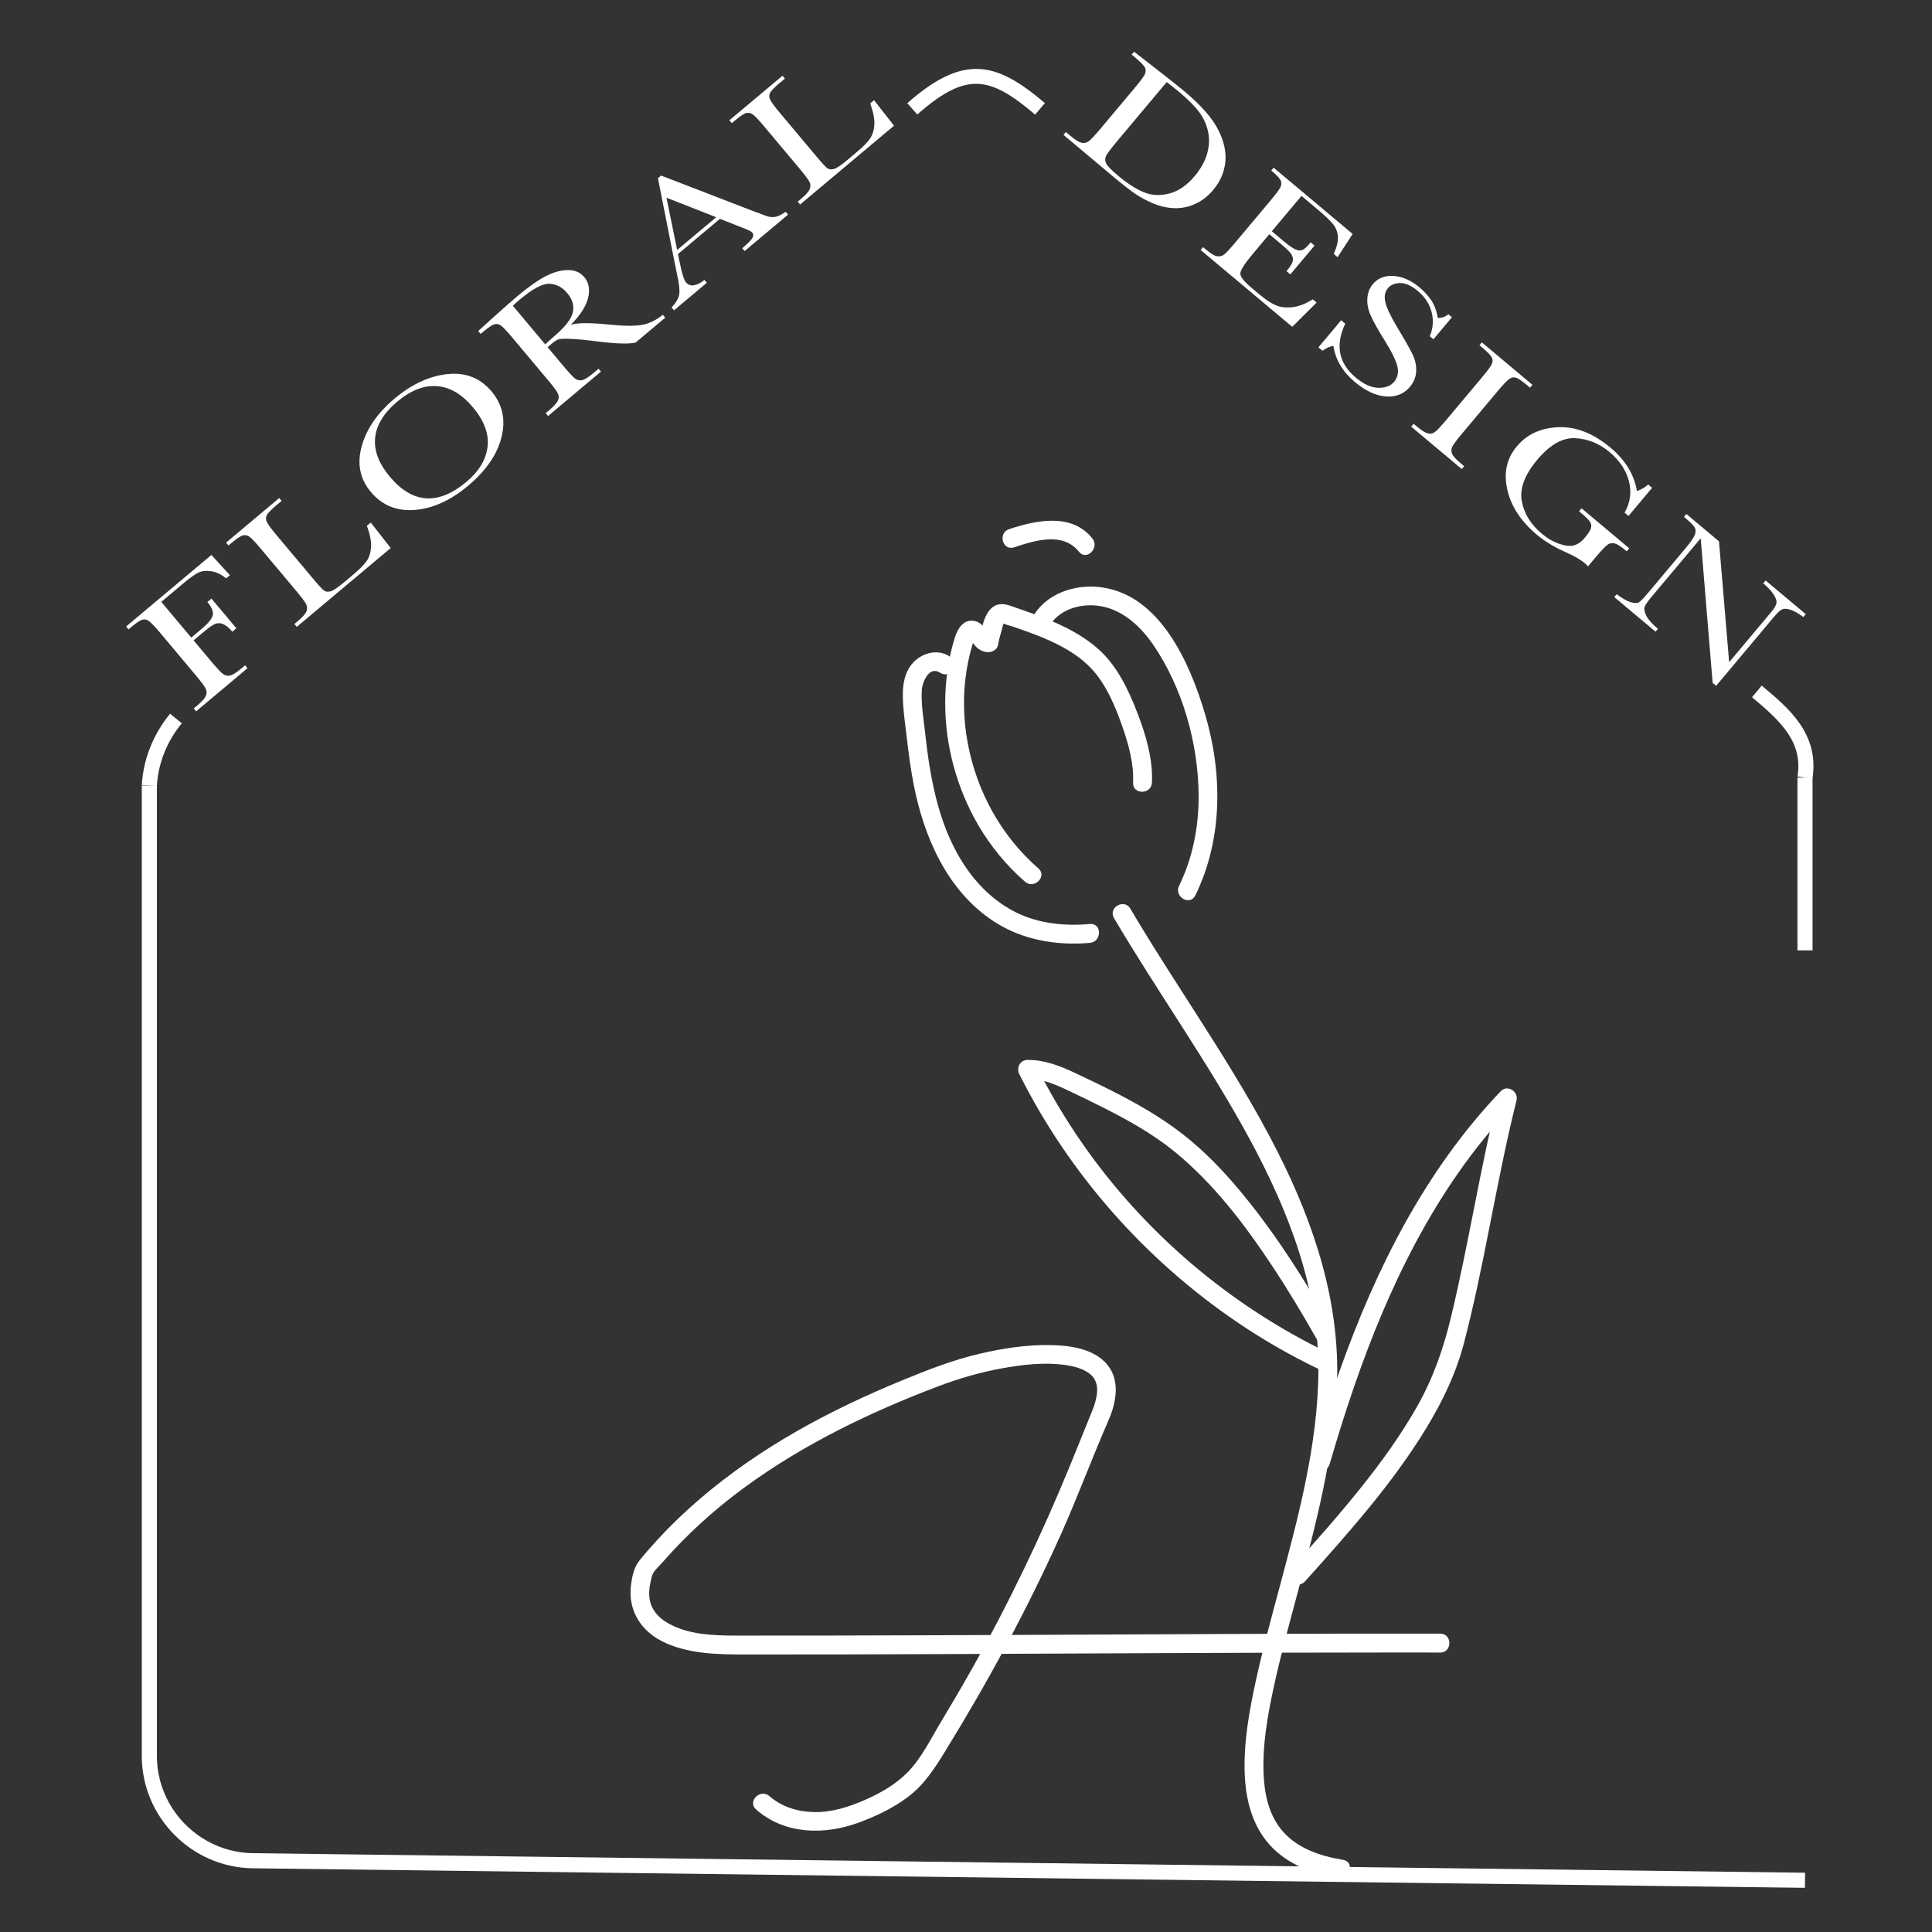 <?xml version="1.0" encoding="utf-8"?>
<!-- Generator: Adobe Illustrator 16.0.0, SVG Export Plug-In . SVG Version: 6.00 Build 0)  -->
<!DOCTYPE svg PUBLIC "-//W3C//DTD SVG 1.1//EN" "http://www.w3.org/Graphics/SVG/1.1/DTD/svg11.dtd">
<svg version="1.1" id="圖層_1" xmlns="http://www.w3.org/2000/svg" xmlns:xlink="http://www.w3.org/1999/xlink" x="0px" y="0px"
	 width="800px" height="800px" viewBox="136.404 183.691 800 800" enable-background="new 136.404 183.691 800 800"
	 xml:space="preserve">
<rect x="136.404" y="183.691" width="800" height="800" fill="#333333" stroke="none"/>
<g>
	<g>
		<rect x="880.689" y="505.673" fill="#FFFFFF" width="6.252" height="71.542"/>
	</g>
	<g>
		<path fill="#FFFFFF" d="M886.904,506.151l-6.178-0.956c2.176-14.06-6.438-22.463-18.843-32.8l4.002-4.804
			C877.09,476.928,889.79,487.51,886.904,506.151z"/>
	</g>
	<g>
		<path fill="#FFFFFF" d="M565.039,231.147c-18.689-15.853-28.365-18.08-48.816-0.04l-4.136-4.688
			c23.776-20.976,37.323-16.727,56.997-0.04L565.039,231.147z"/>
	</g>
	<g>
		<path fill="#FFFFFF" d="M201.362,509.15l-6.241-0.363c0.624-10.738,4.675-20.961,11.714-29.563l4.839,3.96
			C205.475,490.758,201.91,499.736,201.362,509.15z"/>
	</g>
	<g>
		<path fill="#FFFFFF" d="M883.776,965.397l-642.706-8.092c-25.339-0.318-45.954-21.194-45.954-46.536V508.968h6.252V910.77
			c0,21.937,17.846,40.009,39.781,40.284l642.705,8.092L883.776,965.397z"/>
	</g>
	<g>
		<path fill="#FFFFFF" d="M692.551,953.816c-9.573-1.578-19.45-4.832-25.717-12.682c-5.306-6.643-6.989-15.389-7.244-23.688
			c-0.354-11.506,1.639-22.988,4.037-34.197c2.853-13.334,6.472-26.496,9.992-39.668c7.586-28.377,15.274-57.244,16.402-86.752
			c1.296-33.873-9.422-66.275-24.57-96.17c-17.772-35.074-41.052-66.928-61.008-100.726c-2.554-4.329-9.313-0.4-6.748,3.944
			c18.145,30.73,38.99,59.826,56.018,91.221c16.26,29.98,29.052,62.736,28.608,97.338c-0.382,29.693-8.162,58.824-15.775,87.33
			c-3.602,13.496-7.331,26.975-10.288,40.629c-2.493,11.514-4.604,23.346-4.519,35.166c0.08,10.691,2.187,21.695,8.921,30.281
			c7.242,9.234,18.528,13.65,29.813,15.508C695.395,962.162,697.509,954.631,692.551,953.816"/>
	</g>
	<g>
		<path fill="#FFFFFF" d="M687,789.895c12.225-42.041,27.764-83.764,52.846-119.977c7.077-10.219,14.922-19.854,23.505-28.842
			c-2.176-1.266-4.354-2.535-6.53-3.803c-7.608,30.488-12.282,61.609-19.668,92.146c-3.18,13.143-7.433,25.225-14.148,37.006
			c-6.711,11.779-14.698,22.811-23.161,33.383c-9.126,11.398-18.839,22.301-28.58,33.168c-3.35,3.736,2.16,9.283,5.525,5.527
			c18.011-20.092,36.22-40.449,50.285-63.586c6.635-10.91,12.221-22.51,15.471-34.893c4.094-15.596,7.294-31.412,10.42-47.221
			c3.535-17.873,6.98-35.77,11.393-53.451c0.919-3.686-3.762-6.701-6.53-3.805c-31.16,32.625-51.665,73.395-66.634,115.58
			c-4.293,12.102-8.144,24.355-11.729,36.688C678.056,792.654,685.595,794.721,687,789.895"/>
	</g>
	<g>
		<path fill="#FFFFFF" d="M688.168,733.889c-10.801-19.076-22.519-37.732-36.381-54.752c-6.732-8.27-14.02-16.16-22.195-23.025
			c-9.032-7.582-19.122-13.678-29.569-19.086c-6.118-3.166-12.324-6.178-18.565-9.096c-6.239-2.916-12.617-5.412-19.608-5.348
			c-3.102,0.027-4.686,3.262-3.374,5.881c20.636,41.24,52.046,76.785,90.171,102.691c10.73,7.289,21.994,13.758,33.679,19.393
			c4.51,2.176,8.478-4.561,3.944-6.748c-40.622-19.594-76.004-49.676-101.752-86.729c-7.207-10.373-13.643-21.258-19.295-32.553
			c-1.125,1.961-2.247,3.92-3.373,5.879c5.976-0.055,11.403,2.26,16.714,4.777c5.163,2.449,10.314,4.93,15.407,7.518
			c10.123,5.146,20.155,10.795,28.968,18.01c16.194,13.256,29.098,30.318,40.572,47.678c6.338,9.59,12.247,19.453,17.91,29.453
			C683.897,742.209,690.651,738.275,688.168,733.889"/>
	</g>
	<g>
		<path fill="#FFFFFF" d="M556.323,410.335c8.589-2.83,20.139-6.563,26.872,1.834c3.146,3.923,8.642-1.637,5.525-5.526
			c-8.59-10.712-23.261-7.539-34.475-3.844C549.491,404.365,551.526,411.915,556.323,410.335"/>
	</g>
	<g>
		<path fill="#FFFFFF" d="M566.375,543.267c-15.371-13.363-25.45-31.755-29.229-51.72c-1.843-9.737-2.114-19.938-0.594-29.742
			c0.392-2.513,0.896-5.011,1.508-7.48c0.307-1.237,0.641-2.468,1.003-3.689c0.181-0.613,0.368-1.222,0.563-1.83
			c0.507-0.831,0.217-0.923-0.869-0.278c-1.347,0.049-0.751-0.152,0.085,0.848c0.613,0.734,1.131,1.548,1.825,2.215
			c1.434,1.381,3.183,2.211,5.197,2.14c1.559-0.054,3.5-1.162,3.769-2.868c0.452-2.884,1.462-5.521,2.079-8.336
			c0.706-1.02,0.745-1.343,0.112-0.97c-0.6,0.181-0.432,0.316,0.503,0.403c0.794,0.567,2.269,0.772,3.203,1.092
			c4.145,1.42,8.289,2.863,12.342,4.536c7.476,3.088,14.88,7.038,20.475,12.989c6.127,6.514,9.893,15.65,12.806,23.986
			c2.573,7.364,4.808,15.334,4.431,23.207c-0.24,5.028,7.577,5.016,7.815,0c0.457-9.565-2.438-19.467-5.814-28.307
			c-3.801-9.951-8.546-20.181-16.721-27.296c-7.635-6.643-16.955-10.762-26.364-14.224c-2.44-0.897-4.895-1.745-7.351-2.585
			c-2.343-0.8-4.818-1.912-7.346-1.352c-5.738,1.271-6.96,10.025-7.706,14.779c1.256-0.957,2.513-1.913,3.767-2.87
			c0.641-0.021,0.223,0.189-0.289-0.531c-0.423-0.598-0.905-1.201-1.384-1.751c-1.045-1.202-2.312-2.293-3.89-2.715
			c-4.675-1.246-7.307,2.921-8.499,6.724c-2.665,8.496-3.93,17.528-4.008,26.422c-0.154,17.868,4.668,35.821,13.666,51.251
			c5.133,8.805,11.695,16.791,19.389,23.479C564.628,552.08,570.178,546.575,566.375,543.267"/>
	</g>
	<g>
		<path fill="#FFFFFF" d="M587.733,566.294c-10.403,0.922-21.172-0.101-30.636-4.806c-7.915-3.939-14.618-10.042-19.76-17.202
			c-11.903-16.574-15.651-37.031-17.827-56.907c-0.64-5.839-1.75-11.967-1.41-17.849c0.2-3.426,3.067-10.274,7.595-7.265
			c4.201,2.791,8.119-3.975,3.944-6.749c-4.198-2.79-9.531-1.939-13.41,1.011c-4.407,3.353-5.912,8.75-5.977,14.097
			c-0.074,6.343,0.985,12.838,1.709,19.133c0.722,6.279,1.571,12.554,2.777,18.763c4.257,21.897,13.971,44.207,33.312,56.792
			c11.705,7.616,25.934,10.016,39.682,8.796C592.704,573.67,592.75,565.85,587.733,566.294"/>
	</g>
	<g>
		<path fill="#FFFFFF" d="M570.437,443.737c3.946-7.445,12.681-10.21,20.704-9.206c9.701,1.215,17.422,8.322,22.749,16.096
			c12.247,17.877,18.793,41.228,18.844,62.792c0.03,12.805-2.482,25.552-8.109,37.097c-2.194,4.503,4.542,8.47,6.747,3.945
			c11.466-23.517,11.309-50.641,3.935-75.377c-6.142-20.604-18.368-48.777-42.605-52.17c-11.172-1.563-23.488,2.465-29.013,12.879
			C561.332,444.233,568.077,448.188,570.437,443.737"/>
	</g>
	<g>
		<path fill="#FFFFFF" d="M223.936,413.482l7.668,8.384l-1.588,1.331c-1.912-1.64-3.936-2.623-6.071-2.95
			c-2.135-0.327-3.929-0.145-5.381,0.547c-1.451,0.692-3.596,2.229-6.432,4.609l-8.947,7.507l12.412,14.792l4.288-3.598
			c2.769-2.323,4.31-4.222,4.625-5.7c0.314-1.477-0.429-3.287-2.227-5.431l1.688-1.416l10.318,12.296l-1.688,1.417
			c-1.251-1.493-2.438-2.506-3.559-3.042c-1.12-0.536-2.203-0.635-3.245-0.302c-1.043,0.334-2.691,1.447-4.942,3.335l-4.289,3.598
			l7.275,8.669c2.303,2.744,3.9,4.464,4.792,5.162c0.894,0.697,1.877,0.947,2.954,0.743c1.079-0.202,2.662-1.181,4.756-2.938
			l1.552-1.303l0.994,1.185l-21.271,17.848l-0.992-1.183l1.418-1.189c1.957-1.644,3.155-2.971,3.594-3.981
			c0.437-1.01,0.428-2.002-0.028-2.979c-0.456-0.977-1.905-2.924-4.352-5.839l-14.354-17.107c-2.333-2.778-3.943-4.481-4.833-5.108
			c-0.891-0.626-1.809-0.806-2.753-0.539c-0.947,0.268-2.578,1.375-4.896,3.319l-0.81,0.68l-0.992-1.183L223.936,413.482z"/>
	</g>
	<g>
		<path fill="#FFFFFF" d="M289.919,400.068l8.274,10.547l-38.896,32.638l-0.992-1.183l1.351-1.134
			c1.958-1.643,3.155-2.969,3.594-3.979c0.438-1.011,0.427-2.003-0.027-2.98c-0.456-0.978-1.907-2.923-4.352-5.838l-14.355-17.108
			c-2.332-2.777-3.942-4.48-4.833-5.107c-0.891-0.625-1.809-0.807-2.753-0.539c-0.946,0.268-2.578,1.374-4.896,3.319l-1.014,0.851
			l-0.993-1.185l21.98-18.442l0.993,1.183l-2.027,1.7c-2.25,1.888-3.605,3.268-4.066,4.136c-0.461,0.868-0.484,1.788-0.073,2.758
			c0.412,0.97,1.833,2.904,4.266,5.803l15.326,18.265c2.115,2.521,3.528,4.022,4.241,4.505c0.711,0.485,1.615,0.568,2.709,0.247
			c1.094-0.317,2.958-1.582,5.592-3.793l3.478-2.917c2.813-2.361,4.744-4.302,5.789-5.823c1.045-1.519,1.647-3.427,1.81-5.727
			c0.162-2.298-0.409-5.253-1.713-8.864L289.919,400.068z"/>
	</g>
	<g>
		<path fill="#FFFFFF" d="M289.962,387.407c-4.519-5.384-5.782-11.689-3.79-18.915c1.993-7.224,6.523-13.802,13.591-19.733
			c7.135-5.986,14.447-9.375,21.936-10.166c7.488-0.788,13.572,1.604,18.248,7.177c4.533,5.403,5.913,11.698,4.138,18.884
			c-1.774,7.188-6.397,13.917-13.871,20.188c-7.27,6.101-14.638,9.435-22.104,10C300.646,395.409,294.596,392.93,289.962,387.407
			 M297.844,381.1c4.706,5.608,9.707,8.586,15.005,8.933c5.298,0.347,10.883-1.943,16.759-6.873
			c5.154-4.325,8.048-9.15,8.683-14.475c0.632-5.324-1.388-10.773-6.065-16.348c-4.548-5.418-9.508-8.336-14.882-8.752
			c-5.374-0.415-10.863,1.729-16.468,6.432c-5.515,4.627-8.557,9.585-9.126,14.87C291.179,370.174,293.211,375.578,297.844,381.1"/>
	</g>
	<g>
		<path fill="#FFFFFF" d="M411.868,315.23l-12.323,10.341c-3.162,0.666-9.066,0.418-17.711-0.743
			c-2.765-0.369-5.532-0.627-8.301-0.772c-2.769-0.146-4.58-0.132-5.431,0.043c-0.852,0.173-1.896,0.779-3.135,1.818l-1.823,1.529
			l6.498,7.744c2.303,2.743,3.895,4.469,4.775,5.176c0.882,0.708,1.86,0.961,2.938,0.757c1.077-0.201,2.65-1.171,4.722-2.909
			l2.194-1.842l0.993,1.184l-21.913,18.387l-0.993-1.183l1.486-1.247c1.957-1.643,3.155-2.971,3.593-3.98
			c0.438-1.009,0.423-1.998-0.043-2.965c-0.467-0.967-1.923-2.908-4.371-5.824l-14.354-17.107c-2.332-2.779-3.937-4.485-4.817-5.122
			c-0.878-0.636-1.795-0.815-2.751-0.539c-0.958,0.277-2.596,1.388-4.914,3.333l-0.776,0.653l-0.993-1.185l6.335-5.753
			c4.237-3.817,7.638-6.804,10.205-8.958c4.366-3.664,8.176-6.334,11.429-8.012c3.253-1.679,6.314-2.522,9.182-2.532
			c2.869-0.011,5.122,0.962,6.764,2.916c1.913,2.282,2.443,5.154,1.591,8.617c-0.854,3.464-3.253,7.187-7.199,11.168
			c2.504-0.902,7.717-0.953,15.642-0.147c6.445,0.642,11.119,0.68,14.021,0.116c2.901-0.565,5.731-1.947,8.49-4.145L411.868,315.23z
			 M362.151,326.263c1.661-1.452,3.36-2.967,5.104-4.546s3.149-3.081,4.219-4.504c1.068-1.423,1.765-2.774,2.09-4.056
			c0.325-1.281,0.322-2.6-0.012-3.958c-0.333-1.357-1.089-2.738-2.269-4.145c-2.059-2.452-4.512-3.741-7.357-3.865
			c-2.847-0.124-6.971,2.08-12.373,6.613c-0.833,0.699-1.761,1.535-2.785,2.511L362.151,326.263z"/>
	</g>
	<g>
		<path fill="#FFFFFF" d="M434.516,274.309L417.127,288.9l0.675,3.205c0.936,4.679,1.813,7.509,2.633,8.485
			c0.878,1.047,2.01,1.447,3.398,1.205c1.388-0.244,2.812-0.979,4.275-2.208l0.994,1.183l-13.607,11.417l-0.994-1.183
			c1.825-1.939,2.876-3.75,3.154-5.43c0.278-1.68-0.029-4.468-0.921-8.365c-0.104-0.353-0.398-1.801-0.884-4.345l-7.009-35.37
			l1.317-1.105l38.542,14.872l5.158,1.896c1.164,0.427,2.344,0.541,3.538,0.342c1.195-0.199,2.642-0.909,4.34-2.129l0.993,1.182
			l-17.997,15.101l-0.992-1.182c2.206-1.852,3.593-3.228,4.161-4.127c0.568-0.901,0.542-1.72-0.076-2.457
			c-0.317-0.377-1.777-1.065-4.381-2.067L434.516,274.309z M432.97,273.633l-20.58-8.07l4.406,21.64L432.97,273.633z"/>
	</g>
	<g>
		<path fill="#FFFFFF" d="M498.328,225.191l8.274,10.547l-38.896,32.637l-0.992-1.182l1.351-1.135
			c1.958-1.644,3.156-2.97,3.594-3.979c0.438-1.011,0.428-2.003-0.026-2.98c-0.456-0.977-1.908-2.923-4.354-5.839l-14.355-17.107
			c-2.332-2.778-3.942-4.48-4.832-5.107c-0.891-0.625-1.809-0.807-2.753-0.539c-0.945,0.268-2.578,1.374-4.896,3.319l-1.014,0.85
			l-0.992-1.184l21.979-18.443l0.992,1.183l-2.026,1.701c-2.251,1.889-3.606,3.268-4.066,4.136c-0.46,0.869-0.484,1.788-0.072,2.758
			c0.41,0.969,1.831,2.904,4.264,5.802l15.326,18.265c2.116,2.521,3.529,4.023,4.241,4.506c0.712,0.483,1.617,0.566,2.71,0.247
			c1.093-0.318,2.958-1.583,5.591-3.793l3.477-2.918c2.814-2.361,4.744-4.302,5.789-5.822c1.046-1.519,1.649-3.428,1.811-5.727
			c0.162-2.298-0.41-5.252-1.714-8.865L498.328,225.191z"/>
	</g>
	<g>
		<path fill="#FFFFFF" d="M606.006,205.111l7.767,6.036c6.481,5.03,10.813,8.46,12.997,10.293
			c6.797,5.703,11.436,10.94,13.917,15.71c2.479,4.769,3.516,9.284,3.104,13.544c-0.408,4.259-2.095,8.155-5.061,11.687
			c-2.145,2.556-4.61,4.468-7.4,5.736c-2.791,1.268-5.656,1.859-8.597,1.773c-2.938-0.084-5.879-0.739-8.821-1.965
			c-2.94-1.226-5.532-2.628-7.776-4.204c-2.246-1.576-5.27-3.96-9.074-7.153l-20.293-17.026l0.996-1.184l1.888,1.586
			c1.959,1.643,3.474,2.592,4.544,2.848c1.072,0.254,2.048,0.075,2.931-0.544c0.883-0.618,2.547-2.384,4.993-5.299l14.118-16.824
			c2.332-2.779,3.732-4.666,4.202-5.658c0.469-0.995,0.486-1.93,0.053-2.806c-0.437-0.877-1.813-2.287-4.133-4.233l-1.349-1.133
			L606.006,205.111z M619.515,217.674l-19.558,23.308c-2.894,3.446-4.672,5.737-5.337,6.874c-0.666,1.137-0.747,2.26-0.24,3.373
			c0.506,1.111,2.121,2.809,4.845,5.094c3.983,3.343,7.607,5.676,10.871,6.997c3.265,1.321,6.784,1.483,10.556,0.484
			c3.771-0.999,7.249-3.394,10.43-7.184c2.476-2.95,4.182-6.002,5.124-9.159c0.939-3.155,1.085-6.242,0.434-9.258
			c-0.653-3.018-1.896-5.741-3.731-8.171c-1.833-2.43-4.53-5.139-8.086-8.123C623.111,220.473,621.341,219.062,619.515,217.674"/>
	</g>
	<g>
		<path fill="#FFFFFF" d="M679.959,307.628l1.619,1.359l-10.088,10.034l-37.917-31.815l0.993-1.184l0.946,0.792
			c2.271,1.908,3.935,2.91,4.989,3.003c1.05,0.094,1.966-0.14,2.743-0.7c0.775-0.561,2.39-2.298,4.836-5.214l14.355-17.107
			c2.229-2.658,3.601-4.486,4.116-5.488c0.513-1.001,0.567-1.957,0.161-2.868c-0.407-0.91-1.714-2.291-3.919-4.142l0.993-1.183
			l32.717,27.453l-6.215,9.601l-1.587-1.331c1.321-3.04,1.89-5.508,1.698-7.407c-0.191-1.898-0.896-3.586-2.112-5.06
			s-3.425-3.554-6.618-6.235l-6.349-5.327l-12.284,14.637l4.863,4.08c2.228,1.871,3.907,3.032,5.043,3.486
			c1.135,0.455,2.089,0.505,2.866,0.15c0.778-0.356,1.887-1.391,3.326-3.106l1.587,1.331l-10.016,11.937l-1.588-1.332
			c1.628-1.937,2.504-3.416,2.63-4.436c0.127-1.019-0.139-1.972-0.794-2.858c-0.658-0.886-1.964-2.151-3.924-3.796l-5.029-4.22
			l-6.928,8.258c-3.468,4.133-5.162,6.856-5.074,8.17c0.087,1.315,1.661,3.257,4.721,5.825l3.411,2.862
			c2.408,2.021,4.586,3.447,6.535,4.279s4.24,1.105,6.881,0.818C674.186,310.608,676.988,309.519,679.959,307.628"/>
	</g>
	<g>
		<path fill="#FFFFFF" d="M682.34,327.512l9.41-11.215l1.69,1.417c-4.219,8.911-2.746,16.369,4.41,22.376
			c3.219,2.701,6.297,4.094,9.238,4.179c2.939,0.084,5.137-0.738,6.591-2.471c1.468-1.75,1.92-3.868,1.359-6.354
			c-0.573-2.47-2.357-6.102-5.356-10.896c-2.662-4.279-4.549-7.654-5.661-10.122c-1.113-2.467-1.587-4.861-1.425-7.179
			c0.161-2.319,0.925-4.292,2.292-5.922c2.088-2.488,4.956-3.608,8.607-3.365c3.649,0.243,7.21,1.819,10.676,4.728
			c1.937,1.624,3.558,3.395,4.865,5.31c1.307,1.915,2.228,4.384,2.763,7.403c1.827-0.074,3.27-0.604,4.325-1.587l1.485,1.247
			l-7.661,9.132l-1.487-1.247c1.374-3.375,1.617-6.737,0.726-10.086c-0.892-3.349-2.768-6.225-5.625-8.623
			c-2.724-2.285-5.193-3.4-7.407-3.343c-2.215,0.057-3.883,0.754-5.006,2.09c-1.353,1.613-1.697,3.646-1.033,6.102
			c0.624,2.456,2.407,6.113,5.346,10.976c2.817,4.642,4.779,8.123,5.884,10.438c1.104,2.317,1.596,4.648,1.467,6.996
			c-0.127,2.348-0.982,4.464-2.566,6.351c-2.505,2.983-5.847,4.315-10.025,3.995c-4.18-0.323-8.453-2.316-12.82-5.979
			c-5.019-4.212-7.976-9.191-8.868-14.939c-1.419,0.182-2.921,0.852-4.504,2.007L682.34,327.512z"/>
	</g>
	<g>
		<path fill="#FFFFFF" d="M749.022,326.653l0.993-1.184l20.935,17.566l-0.993,1.183l-0.979-0.823
			c-2.249-1.889-3.845-2.984-4.779-3.285c-0.936-0.303-1.845-0.167-2.728,0.406c-0.884,0.574-2.542,2.309-4.975,5.207
			l-14.354,17.107c-2.305,2.744-3.727,4.61-4.271,5.601c-0.542,0.991-0.622,2-0.235,3.024c0.385,1.026,1.613,2.408,3.686,4.146
			l1.351,1.133l-0.992,1.183l-20.935-17.564l0.993-1.185l1.351,1.134c1.958,1.643,3.471,2.592,4.542,2.848
			c1.072,0.255,2.043,0.069,2.914-0.558c0.873-0.628,2.53-2.399,4.976-5.315l14.355-17.106c2.331-2.778,3.735-4.654,4.208-5.632
			c0.474-0.976,0.491-1.911,0.054-2.804c-0.439-0.896-1.819-2.314-4.136-4.26L749.022,326.653z"/>
	</g>
	<g>
		<path fill="#FFFFFF" d="M791.296,394.169l19.752,16.574l-1.037,1.235c-2.184-1.833-3.804-2.907-4.86-3.225
			c-1.059-0.316-2.038-0.189-2.94,0.383c-0.904,0.573-2.613,2.36-5.13,5.36l-3.109,3.706c-0.481-0.522-0.937-0.963-1.363-1.32
			c-1.735-1.457-4.346-2.959-7.836-4.516c-4.749-2.113-8.752-4.539-12.019-7.277c-6.549-5.496-10.618-11.709-12.208-18.638
			c-1.587-6.93-0.266-12.916,3.965-17.957c4.188-4.991,9.929-7.627,17.222-7.907s14.495,2.563,21.608,8.531
			c6.122,5.137,9.749,11.103,10.876,17.894c1.752-0.578,3.31-1.475,4.679-2.694l1.62,1.36l-9.778,11.653l-1.62-1.36
			c2.354-4.132,2.952-8.467,1.793-13.005c-1.161-4.539-3.822-8.554-7.986-12.049c-4.299-3.607-9.067-5.534-14.308-5.781
			c-5.24-0.247-10.465,2.735-15.673,8.943c-5.195,6.191-7.334,11.87-6.416,17.039c0.918,5.168,3.661,9.669,8.229,13.504
			c2.342,1.963,4.774,3.385,7.3,4.262c2.525,0.875,4.575,1.083,6.151,0.625c1.574-0.461,3.031-1.49,4.37-3.083
			c1.568-1.869,2.451-3.255,2.65-4.155c0.2-0.9,0.05-1.74-0.443-2.521c-0.496-0.781-1.644-1.928-3.445-3.438l-1.081-0.908
			L791.296,394.169z"/>
	</g>
	<g>
		<path fill="#FFFFFF" d="M845.568,466.451l-4.943-59.867l-20.312,24.209c-1.685,2.005-2.664,3.435-2.936,4.286
			c-0.274,0.852-0.027,2.054,0.742,3.605c0.769,1.552,2.37,3.348,4.802,5.387l-0.993,1.185l-17.084-14.336l0.992-1.184
			c2.284,1.713,4.205,2.807,5.766,3.281c1.556,0.474,2.68,0.518,3.37,0.131c0.688-0.387,1.917-1.635,3.687-3.742l15.521-18.497
			c2.243-2.676,3.584-4.606,4.022-5.788c0.436-1.184,0.406-2.201-0.085-3.053c-0.493-0.852-1.968-2.307-4.421-4.366l0.992-1.184
			l13.506,11.333l4.209,50.043l17.505-20.862c1.296-1.543,1.995-2.798,2.099-3.765c0.099-0.968-0.341-2.168-1.321-3.605
			c-0.98-1.436-2.369-2.912-4.171-4.422l0.992-1.184l16.611,13.94l-0.992,1.184c-2.036-1.506-3.8-2.501-5.287-2.991
			c-1.487-0.489-2.647-0.549-3.476-0.178c-0.83,0.373-1.87,1.303-3.122,2.795l-24.219,28.864L845.568,466.451z"/>
	</g>
	<g>
		<path fill="#FFFFFF" d="M732.782,860.158c-56.041-0.102-112.086,0.244-168.125,0.486c-28.588,0.123-57.176,0.242-85.764,0.295
			c-12.579,0.023-25.16,0.033-37.74,0.014c-9.666-0.014-20.397-0.365-28.888-5.582c-3.39-2.084-6.028-5.127-6.795-9.113
			c-0.474-2.457-0.247-5.031,0.307-7.453c0.254-1.111,0.462-2.492,0.983-3.482c0.9-1.711,2.856-3.432,4.118-4.873
			c9.956-11.389,21.25-21.611,33.432-30.572c24.515-18.027,52.183-31.385,80.559-42.133c8.599-3.258,17.349-5.803,26.403-7.451
			c8.5-1.547,17.55-2.602,26.166-1.402c3.124,0.436,6.262,1.209,8.821,2.713c2.353,1.383,3.718,3.029,4.272,5.662
			c0.639,3.021-0.517,7.301-1.835,10.523c-2.963,7.238-5.846,14.52-8.806,21.762c-12.019,29.406-25.739,58.066-41.354,85.736
			c-4.065,7.205-8.244,14.344-12.515,21.43c-4.206,6.977-8.059,14.994-13.798,20.848c-4.902,4.998-11.101,8.539-17.466,11.344
			c-6.66,2.932-13.655,5.215-21.003,5.131c-6.804-0.076-13.555-2.066-18.734-6.605c-3.768-3.301-9.317,2.205-5.526,5.527
			c11.927,10.449,28.438,10.668,42.701,5.348c7.206-2.688,14.222-6.002,20.354-10.691c6.684-5.115,10.859-11.67,15.218-18.748
			c17.777-28.857,33.935-58.648,47.825-89.576c7.012-15.617,12.912-31.691,19.771-47.357c3.408-7.785,5.202-17.486-1.378-24.182
			c-5.762-5.861-15.087-6.975-22.878-7.1c-9.751-0.162-19.606,1.385-29.08,3.59c-11.057,2.572-21.587,6.717-32.067,11.027
			c-15.044,6.189-29.797,13.115-43.916,21.209c-14.01,8.033-27.384,17.219-39.667,27.719c-6.144,5.25-12,10.844-17.484,16.783
			c-2.639,2.859-5.211,5.789-7.659,8.813c-2.25,2.783-3.031,6.379-3.516,9.883c-1.549,11.213,4.529,20.125,14.669,24.508
			c10.514,4.547,21.987,4.578,33.233,4.588c28.5,0.027,56.998-0.064,85.497-0.176c61.016-0.232,122.028-0.625,183.041-0.639
			c6.208,0,12.416,0.004,18.624,0.014C737.811,867.982,737.817,860.166,732.782,860.158"/>
	</g>
</g>
</svg>
